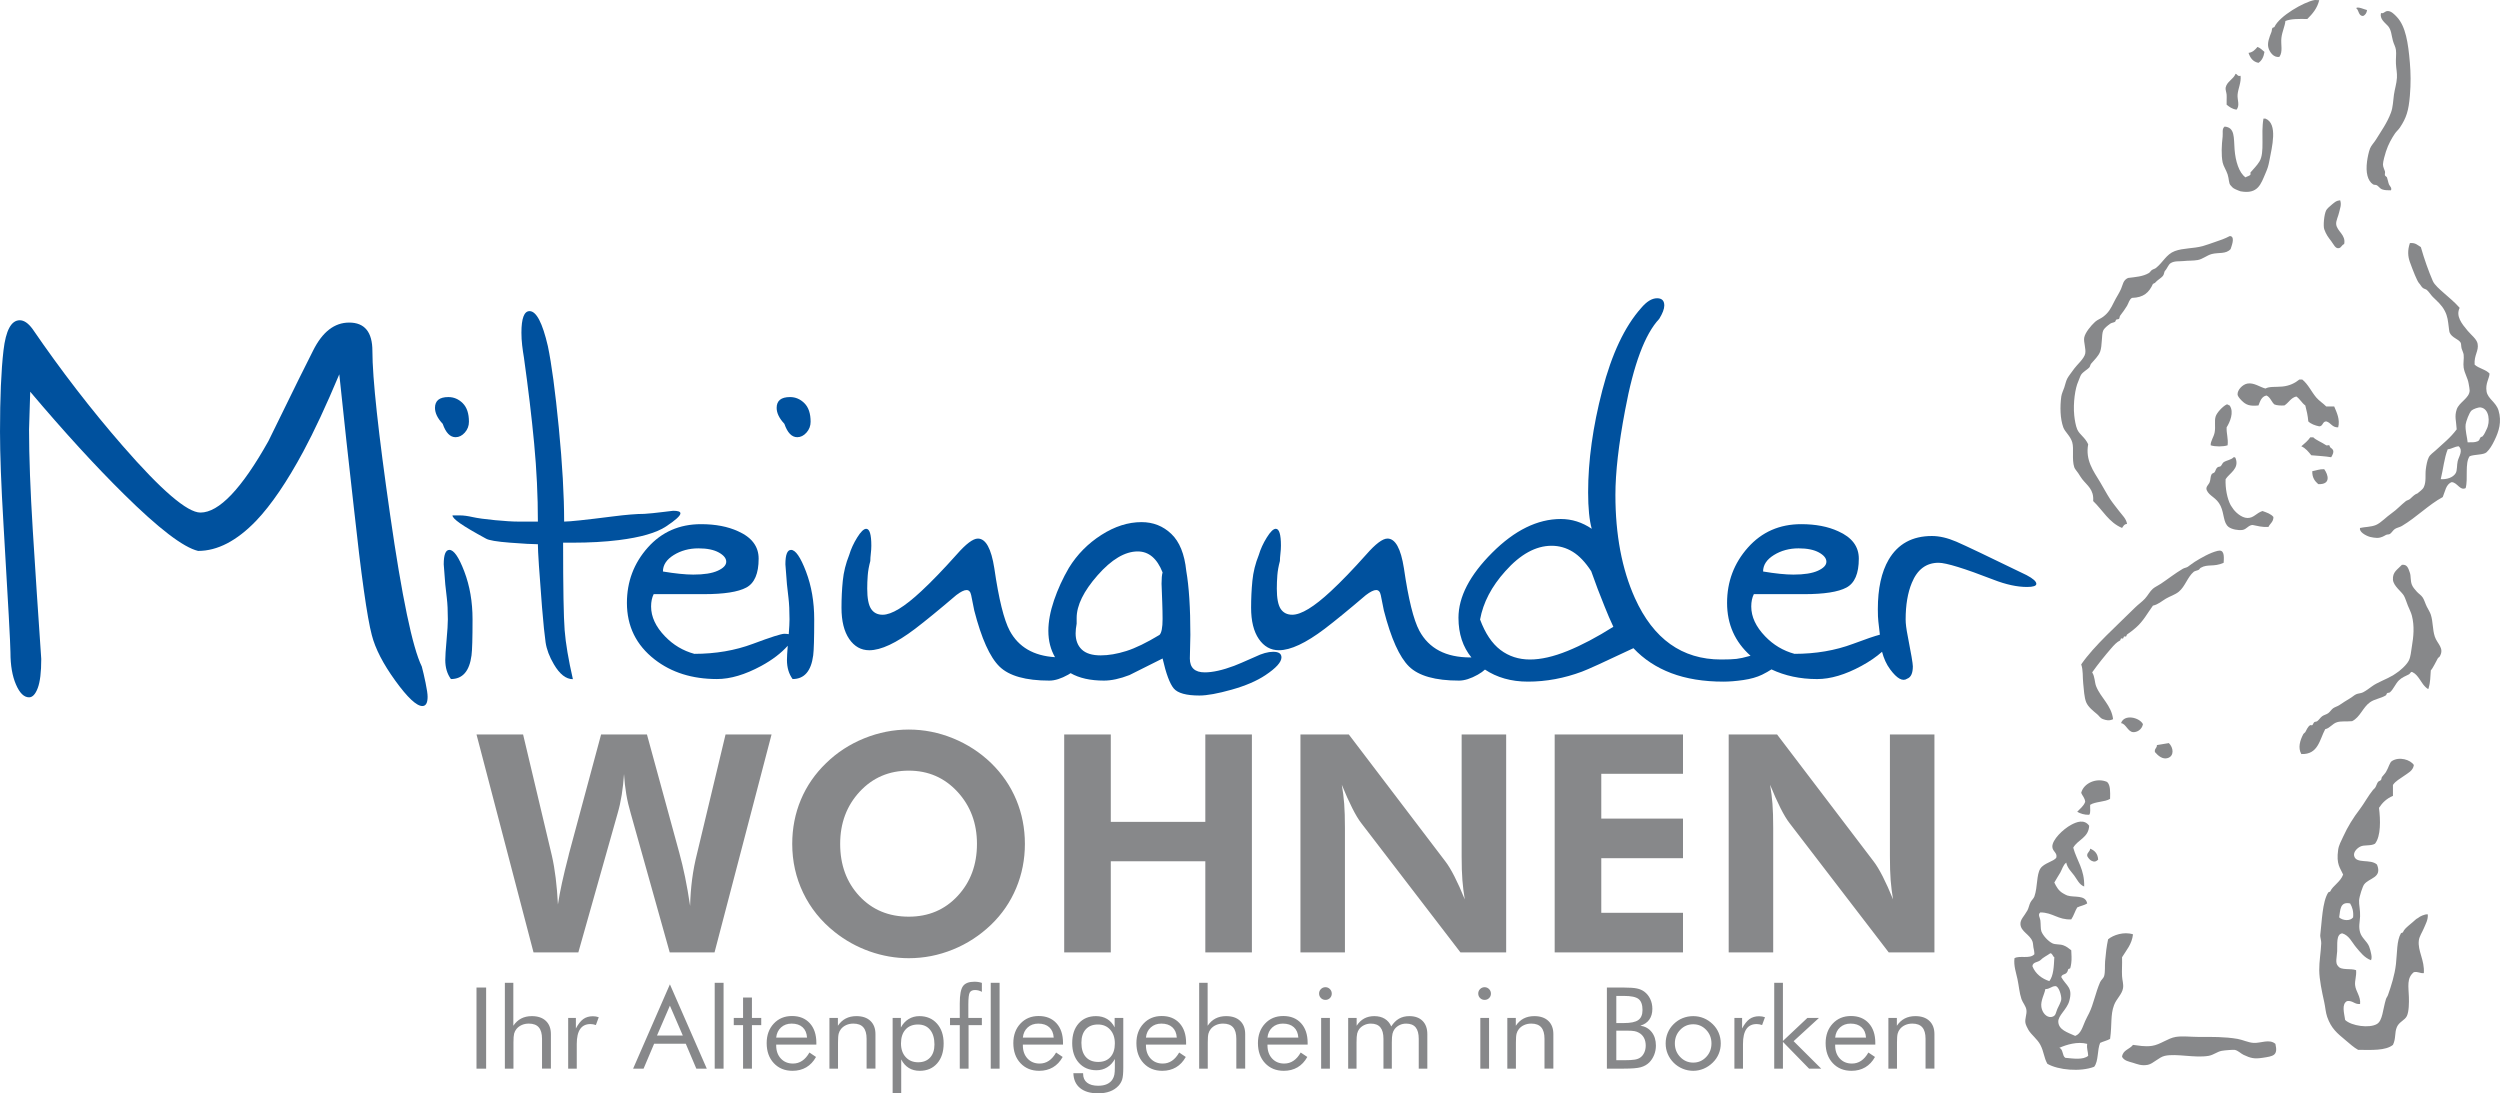 <?xml version="1.0" encoding="utf-8"?>
<!-- Generator: Adobe Illustrator 15.0.0, SVG Export Plug-In . SVG Version: 6.00 Build 0)  -->
<!DOCTYPE svg PUBLIC "-//W3C//DTD SVG 1.1//EN" "http://www.w3.org/Graphics/SVG/1.1/DTD/svg11.dtd">
<svg version="1.1" id="Ebene_1" xmlns="http://www.w3.org/2000/svg" xmlns:xlink="http://www.w3.org/1999/xlink" x="0px" y="0px"
	 width="850.394px" height="371.91px" viewBox="0 0 850.394 371.91" enable-background="new 0 0 850.394 371.91"
	 xml:space="preserve">
<g>
	<defs>
		<rect id="SVGID_1_" width="850.394" height="371.91"/>
	</defs>
	<clipPath id="SVGID_2_">
		<use xlink:href="#SVGID_1_"  overflow="visible"/>
	</clipPath>
	<path clip-path="url(#SVGID_2_)" fill="#87888A" d="M795.682,312.056c0.418-2.411,0.19-5.461,3.727-4.746
		c0.715,1.21,1.219,2.625,1.02,4.746C799.408,313.417,796.859,313.14,795.682,312.056 M789.587,320.864
		c-0.12,2.978-0.709,6.148-0.679,9.146c0.034,3.278,0.902,7.267,1.692,10.842c0.389,1.75,0.48,3.54,1.02,5.081
		c1.381,3.936,3.419,5.551,6.1,7.792c1.579,1.329,2.943,2.582,4.405,3.387c4.554,0.038,9.362,0.328,11.856-1.69
		c1.087-2.26,0.479-4.119,1.354-6.102c0.783-1.775,2.708-2.271,3.385-3.726c0.71-1.51,0.738-4.456,0.681-6.435
		c-0.107-3.549-0.817-6.473,1.692-8.473c1.507-0.263,2.033,0.452,3.389,0.337c0.318-4.456-2.162-7.563-1.692-11.176
		c0.175-1.349,1.178-2.817,1.692-4.067c0.628-1.518,1.464-2.845,1.357-4.744c-0.974-0.192-2.8,0.776-3.05,1.02
		c-0.286,0.271-0.729,0.399-1.021,0.677c-0.774,0.745-1.574,1.327-2.368,2.031c-1.118,0.988-1.595,1.396-2.034,2.373
		c-0.049,0.122-0.593,0.197-0.677,0.338c-1.462,2.526-1.239,6.485-1.694,10.504c-0.409,3.619-1.603,7.373-2.71,10.5
		c-0.18,0.506-0.54,0.904-0.677,1.357c-1.099,3.57-1.122,7.298-3.05,8.47c-2.548,1.554-8.709,0.683-10.839-1.355
		c-0.312-2.242-1.313-5.431,0.677-6.438c2.017-0.209,2.441,1.172,4.404,1.016c0.282-2.582-1.468-4.21-1.696-6.438
		c-0.16-1.547,0.51-3.011,0.339-5.079c-1.775-0.704-5.104,0.137-6.097-1.354c-1.104-0.982-0.448-3.061-0.342-5.079
		c0.128-2.373-0.427-5.752,1.697-6.102c2.388,0.689,3.308,3.05,4.741,4.742c1.411,1.662,2.841,3.602,5.084,4.404
		c0.35-0.796,0.145-1.654,0-2.369c-0.146-0.676-0.365-1.643-0.677-2.373c-0.738-1.727-2.521-2.859-3.05-4.742
		c-0.553-1.959-0.11-3.326,0-5.422c0.103-2.018-0.433-4.113-0.344-5.421c0.115-1.518,1.221-4.771,1.697-5.419
		c1.703-2.326,6.259-2.204,4.404-6.775c-2.228-2.085-7.211-0.096-7.793-3.05c-0.23-1.195,0.888-2.441,2.035-3.05
		c1.43-0.757,3.581-0.119,5.079-1.016c2.032-2.591,1.872-8.048,1.355-12.196c1.157-1.78,2.661-3.21,4.746-4.065v-3.727
		c0.924-1.365,2.393-2.08,3.727-3.049c1.331-0.975,3.118-1.743,3.385-3.728c-1.183-1.799-4.928-2.959-7.455-1.354
		c-0.798,0.511-1.041,2.058-2.029,3.728c-0.35,0.577-1.026,1.229-1.354,1.692c-0.212,0.3-0.113,0.691-0.342,1.015
		c-0.198,0.282-0.807,0.392-1.016,0.681c-0.43,0.59-0.581,1.438-1.017,2.031c-0.146,0.201-0.488,0.449-0.676,0.677
		c-1.635,2-3.061,4.685-4.403,6.438c-2.357,3.08-4.206,6.07-5.762,9.484c-0.638,1.406-1.475,2.847-1.692,4.407
		c-0.715,5.066,0.7,6.176,1.692,8.468c-0.916,2.529-3.502,3.758-4.402,5.758c-0.05,0.115-0.598,0.207-0.677,0.34
		c-2.027,3.214-2.134,9.867-2.713,14.566C789.186,318.655,789.621,320.023,789.587,320.864 M773.664,137.579
		c0.891,0.35,2.079,0.407,3.387,0.338c1.473-0.901,2.146-2.597,4.065-3.049c1.217,0.821,1.857,2.208,3.05,3.049
		c0.45,1.7,0.854,3.438,1.016,5.423c0.909,0.894,2.243,1.369,3.727,1.692c1.316-0.039,1.055-1.662,2.371-1.692
		c1.619,0.411,1.961,2.107,4.067,2.031c0.695-2.704-0.478-5.02-1.353-7.115h-2.715c-1.055-1.076-2.412-1.897-3.385-3.045
		c-1.682-1.989-2.724-4.454-4.746-6.1h-1.016c-1.449,1.179-3.309,2.137-5.763,2.373c-2.373,0.224-4.388-0.087-5.756,0.676
		c-1.826-0.445-3.898-2.068-6.101-1.695c-1.695,0.289-3.475,2.183-3.385,3.726c0.027,0.449,0.479,1.145,1.354,2.035
		c1.528,1.544,2.772,1.986,5.758,1.692c0.57-1.464,1.033-3.03,2.715-3.388C772.294,135.111,772.621,136.696,773.664,137.579
		 M786.198,154.859c2.274,0.209,4.663,0.308,6.775,0.676c1.332-2.197,0.616-2.639-0.337-3.388c-0.16-0.125-0.142-0.586-0.34-0.677
		c-0.252-0.122-0.787,0.156-1.018,0c-1.526-1.053-3.473-1.757-4.405-2.711h-1.016c-0.821,1.209-1.961,2.102-3.045,3.05
		C784.296,152.466,785.239,153.669,786.198,154.859 M790.601,159.601c-1.642-0.061-2.715,0.449-4.062,0.678
		c-0.068,2.213,0.886,3.403,2.032,4.404C792.939,164.872,791.996,161.521,790.601,159.601 M758.756,171.797
		c-1.168-2.179-1.849-5.807-1.695-8.807c1.285-2.031,4.749-3.56,3.392-7.115c-0.075-0.267-0.286-0.392-0.677-0.339
		c-0.792,0.898-2.35,1.008-3.391,1.692c-0.397,0.267-0.626,1.031-1.012,1.358c-0.261,0.212-0.777,0.156-1.021,0.338
		c-0.666,0.505-0.642,1.16-1.02,1.692c-0.19,0.277-0.837,0.384-1.012,0.676c-0.493,0.844-0.312,1.704-0.677,2.711
		c-0.318,0.875-1.46,1.585-1.018,2.711c0.89,2.122,3.346,2.434,4.746,5.419c1.261,2.7,0.873,5.708,2.706,7.115
		c1.041,0.798,3.273,1.243,4.742,1.015c1.342-0.205,1.974-1.608,3.389-1.692c1.696,0.339,3.268,0.799,5.423,0.678
		c0.517-1.172,1.707-1.681,1.692-3.389c-0.848-1.068-2.315-1.521-3.727-2.031c-2.148,0.719-2.928,2.381-5.085,2.37
		c-2.137-0.012-4.388-2.222-5.08-3.389C759.266,172.53,758.945,172.147,758.756,171.797 M753.333,147.067
		c-0.293,1.616-1.426,2.958-1.354,4.404c1.438,0.509,4.324,0.509,5.763,0c0.254-2.404-0.423-3.871-0.34-6.1
		c1.065-1.688,2.65-5.161,1.016-7.454c-0.429-0.019-0.467-0.433-1.016-0.338c-1.421,0.718-3.316,2.802-3.727,4.066
		C753.177,143.18,753.695,145.108,753.333,147.067 M706.581,276.142c1.112,0.587,2.324,1.068,4.069,1.016
		c0.6-0.643,0.243-2.236,0.335-3.385c1.787-1.154,4.958-0.924,6.776-2.034c0.047-2.301,0.168-4.686-1.016-5.758
		c-3.57-1.573-8.016,0.419-8.808,3.728c0.431,1.034,1.244,1.691,1.359,3.046C708.749,274.245,707.533,275.062,706.581,276.142
		 M710.985,288.677c-0.076,1.138-1.095,1.255-1.011,2.373c0.029,0.459,0.928,1.485,1.353,1.692c0.898,0.436,1.469,0.54,2.373-0.339
		C713.59,290.37,712.518,289.292,710.985,288.677 M707.938,226.002c0.697,1.996,0.446,4.252,0.679,6.438
		c0.224,2.13,0.337,4.764,1.014,6.438c0.661,1.624,2.449,2.993,3.729,4.065c0.744,0.616,0.973,1.319,2.033,1.692
		c1.016,0.357,2.042,0.653,3.389,0c-0.578-4.765-4.199-7.252-5.758-11.181c-0.567-1.423-0.388-3.201-1.356-4.742
		c2.019-2.855,4.345-5.708,6.436-8.13c0.952-1.111,1.964-2.225,3.052-2.711c0.107-0.05,0.212-0.597,0.333-0.677
		c0.16-0.107,0.511,0.076,0.679,0c0.113-0.049,0.216-0.593,0.342-0.677c0.151-0.106,0.506,0.073,0.677,0
		c0.106-0.05,0.218-0.598,0.339-0.678c1.276-0.89,2.063-1.505,3.05-2.372c2.544-2.251,3.799-4.758,5.76-7.454
		c1.788-0.384,3.018-1.552,4.405-2.372c1.372-0.818,3.156-1.339,4.404-2.37c2.182-1.81,2.92-4.954,5.079-6.777
		c0.346-0.292,1.264-0.414,1.697-0.676c0.228-0.141,0.373-0.501,0.676-0.677c2.396-1.393,4.388-0.167,7.79-1.696
		c0.22-2.811,0.045-4.56-2.032-4.065c-2.591,0.617-5.7,2.419-7.791,3.727c-1.031,0.642-1.633,1.216-2.369,1.695
		c-0.472,0.305-1.187,0.377-1.696,0.678c-2.578,1.51-5.278,3.635-7.455,5.08c-0.953,0.635-2.008,1.096-2.708,1.692
		c-1.046,0.895-1.69,2.274-2.715,3.389c-0.987,1.083-2.345,2.007-3.384,3.05C720.154,212.771,712.313,219.636,707.938,226.002
		 M721.487,245.99c1.622,0.13,2.29,2.895,4.07,3.05c1.263,0.11,3.016-0.78,3.385-2.711
		C727.783,244.032,722.546,242.781,721.487,245.99 M737.75,252.767c-1.4,0.178-2.662,0.498-4.062,0.677
		c0.054,1.072-0.9,1.133-0.677,2.373c1.109,1.293,2.646,2.604,4.402,2.03C739.623,257.129,739.346,254.306,737.75,252.767
		 M721.831,359.485c0.736,1.354,2.29,1.604,3.727,2.031c1.336,0.399,2.87,1.134,5.081,0.681c1.791-0.373,3.769-2.62,5.758-3.05
		c3.954-0.864,10.19,0.817,14.906,0c1.65-0.29,2.846-1.396,4.403-1.696c1.171-0.22,4.006-0.403,4.404-0.339
		c1.179,0.198,2.077,1.237,3.05,1.696c2.384,1.129,3.628,1.442,6.438,1.016c3.707-0.559,5.34-0.74,4.403-4.742
		c-2.028-1.794-5.012-0.183-7.453-0.339c-1.846-0.117-3.686-1.061-5.42-1.357c-4.441-0.756-8.633-0.677-13.552-0.677
		c-2.388,0-5.101-0.364-7.454,0c-2.732,0.43-5.268,2.641-8.131,3.05c-2.466,0.354-4.563-0.126-6.435-0.337
		C724.458,356.919,722.085,357.143,721.831,359.485 M694.048,326.622c0.947-0.973,2.274-1.564,3.389-2.369
		c0.794,0.103,0.76,1.051,1.357,1.354c-0.16,3.113-0.259,6.293-1.697,8.131c-2.485-0.812-4.746-2.456-5.758-5.081
		C691.454,327.187,693.215,327.371,694.048,326.622 M694.389,342.544c-0.326-2.126,1.055-4.343,1.355-6.098
		c1.479,0.013,2-0.935,3.385-1.014c1.167-0.034,2.091,3.095,2.033,4.403c-0.034,0.919-0.885,2.364-1.353,3.389
		c-0.521,1.12-0.393,2.476-2.036,2.708C696.162,346.164,694.686,344.525,694.389,342.544 M700.486,356.435
		c2.407-1.075,6.201-2.252,9.488-1.354c-0.233,1.697,0.312,2.623,0.335,4.065c-1.759,1.469-5.124,0.92-7.79,0.677
		C701.43,359.109,701.858,356.876,700.486,356.435 M698.117,288c0.021,1.631,1.795,2.06,1.353,3.727
		c-0.836,1.318-4.187,1.81-5.422,3.726c-1.352,2.101-0.898,6.253-2.032,9.488c-0.25,0.711-0.973,1.264-1.353,2.032
		c-0.448,0.896-0.608,1.961-1.021,2.71c-1.133,2.038-2.486,3.073-2.371,4.742c0.173,2.472,3.144,3.408,4.067,5.762
		c0.268,0.677,0.218,1.43,0.335,2.03c0.137,0.661,0.336,1.414,0.342,2.373c-1.619,1.727-5.03,0.312-6.775,1.354
		c-0.316,2.56,0.531,4.836,1.02,7.115c0.487,2.286,0.639,4.676,1.354,6.776c0.425,1.25,1.525,2.384,1.692,3.726
		c0.194,1.511-0.598,2.931-0.34,4.405c0.107,0.612,0.671,1.799,1.021,2.368c1.041,1.735,3.039,3.114,4.062,5.086
		c1.229,2.356,1.163,4.242,2.373,6.435c3.7,2.146,11.221,2.809,15.922,1.018c1.518-1.878,1.017-5.762,2.034-8.131
		c1.069-0.512,2.382-0.783,3.385-1.357c0.691-4.932,0.072-8.122,1.357-11.518c0.817-2.164,2.719-3.641,3.047-5.758
		c0.216-1.39-0.26-2.659-0.335-4.065c-0.11-1.955,0.075-3.954,0-6.438c1.445-2.396,3.327-4.35,3.727-7.792
		c-3.095-1.007-6.727,0.235-8.473,1.692c-0.517,2.378-0.792,4.785-1.016,7.452c-0.141,1.692,0.087,3.525-0.337,5.086
		c-0.184,0.661-1.051,1.332-1.355,2.029c-1.59,3.646-2.272,7.585-3.727,10.504c-0.445,0.891-0.947,1.804-1.353,2.713
		c-0.854,1.893-1.408,4.339-3.394,5.079c-2.744-1.228-5.583-2.076-5.758-4.742c-0.145-2.183,2.909-4.197,3.727-7.115
		c1.313-4.684-0.958-5.038-2.711-8.131c0.058-0.922,1.247-0.922,1.692-1.357c0.529-0.506,0.457-0.852,0.681-1.353
		c0.059-0.13,0.604-0.18,0.677-0.34c0.117-0.265,0.277-1.265,0.34-1.692c0.196-1.367,0.06-3.083,0-4.406
		c-0.914-0.688-1.537-1.262-2.708-1.692c-1.183-0.434-2.686-0.167-3.727-0.677c-1.404-0.689-3.188-2.605-3.729-4.065
		c-0.312-0.837-0.182-2.521-0.341-3.727c-0.131-0.996-0.982-2.012,0-2.712c4.266,0.027,6.001,2.582,10.504,2.373
		c0.836-1.201,1.261-2.807,2.029-4.065c1.061-0.525,2.441-0.722,3.394-1.357c-0.579-3.068-4.42-1.927-6.778-2.708
		c-0.312-0.103-0.938-0.444-1.353-0.681c-1.591-0.888-2.331-2.243-3.05-3.727c0.614-1.158,1.361-2.209,2.029-3.385
		c0.655-1.152,0.962-2.616,2.031-3.387c0.335,1.795,1.766,3.125,2.715,4.403c0.974,1.313,1.707,3.111,3.385,3.726
		c0.156-5.803-2.51-8.779-3.727-13.214c1.537-2.758,5.219-3.361,5.423-7.453c-1.673-2.347-4.328-1.293-6.099-0.339
		C701.713,282.075,698.07,285.653,698.117,288 M758.418,80.323c-1.547,0.833-3.205,1.418-5.085,2.035
		c-1.368,0.448-2.726,0.992-4.062,1.354c-3.212,0.874-6.639,0.631-9.488,1.696c-2.924,1.084-4.004,3.844-6.438,5.758
		c-0.371,0.292-0.852,0.357-1.353,0.676c-0.346,0.224-0.682,0.814-1.017,1.019c-2.072,1.237-4.611,1.366-7.115,1.692
		c-1.702,0.772-1.702,2.191-2.373,3.727c-0.652,1.501-1.57,2.78-2.368,4.404c-1.183,2.403-1.887,3.673-3.727,5.081
		c-0.826,0.631-1.925,0.989-2.712,1.696c-1.392,1.255-3.43,3.7-3.727,5.418c-0.25,1.468,0.677,3.818,0.344,5.423
		c-0.367,1.734-2.907,3.895-3.729,5.081c-0.86,1.239-1.908,2.486-2.373,3.388c-0.493,0.951-0.661,2.023-1.018,3.049
		c-0.32,0.924-0.884,2.084-1.017,3.047c-0.476,3.482-0.388,7.545,0.682,10.503c0.563,1.563,2.411,2.913,3.045,5.084
		c0.641,2.186-0.196,5.719,0.681,8.469c0.205,0.646,0.884,1.304,1.355,2.03c0.425,0.659,0.926,1.483,1.353,2.035
		c1.712,2.194,4.027,3.506,3.727,7.453c3.237,3.088,5.358,7.29,9.827,9.146c0.434-0.578,0.7-1.331,1.692-1.354
		c-0.218-1.741-1.617-2.955-2.712-4.404c-0.959-1.281-2.141-2.688-3.05-4.064c-1.163-1.772-2.236-3.861-3.385-5.762
		c-2.32-3.833-5.064-7.48-4.067-12.872c-1.112-2.465-2.907-3.202-3.729-5.084c-0.51-1.176-0.86-3.229-1.012-4.743
		c-0.433-4.225,0.335-9.336,1.355-11.518c0.337-0.727,0.646-1.837,1.014-2.37c0.646-0.936,2.081-1.708,2.712-2.373
		c0.369-0.392,0.312-0.92,0.677-1.353c1.08-1.301,2.461-2.511,3.05-4.066c0.738-1.97,0.448-5.788,1.016-7.115
		c0.384-0.902,1.494-1.715,2.369-2.373c0.486-0.365,1.229-0.38,1.696-0.677c0.133-0.087,0.214-0.563,0.34-0.677
		c0.23-0.22,0.785-0.114,1.014-0.338c0.184-0.187,0.189-0.825,0.343-1.019c0.878-1.152,1.889-2.556,2.369-3.389
		c0.604-1.042,0.756-2.179,1.692-2.707c3.954-0.103,5.794-1.814,7.117-4.742c0.038-0.095,0.594-0.244,0.679-0.343
		c0.837-1.007,2.098-1.624,2.706-2.369c0.446-0.547,0.438-1.445,0.679-1.697c0.852-0.89,1.148-2.187,2.034-2.707
		c1.327-0.788,2.902-0.506,4.402-0.678c1.487-0.174,3.14-0.057,4.744-0.341c1.694-0.301,3.079-1.586,4.744-2.031
		c2.328-0.624,4.853,0.106,6.435-1.696c0.228-0.798,1.608-4,0-4.404H758.418z M761.129,32.217c0.173-2.114,1.286-4.164,1.016-6.438
		c-1.084,0.289-1.046-0.531-1.692-0.677c-0.837,1.997-2.951,2.56-3.392,4.742c-0.115,0.59,0.288,1.646,0.342,2.373
		c0.077,1.065-0.06,2.107,0,3.389c0.929,0.76,1.887,1.494,3.385,1.691C761.974,35.838,760.987,33.929,761.129,32.217
		 M768.241,21.375c1.155-0.771,1.78-2.065,2.034-3.726c-0.743-0.612-1.39-1.323-2.369-1.692c-0.792,0.902-1.556,1.833-3.05,2.031
		C765.422,19.68,766.342,21.019,768.241,21.375 M770.614,40.348h-0.679c-0.942,5.301,0.511,11.473-1.353,14.568
		c-0.86,1.43-2.16,2.67-3.05,3.726c-0.111,0.126,0.068,0.522,0,0.678c-0.271,0.593-1.338,0.677-1.696,1.015
		c-2.243-1.585-3.423-5.533-3.727-9.484c-0.305-4.042,0.16-7.514-3.385-7.792c-0.987,0.745-0.533,2.164-0.676,3.388
		c-0.344,2.891-0.511,6.26,0,8.808c0.23,1.179,1.216,2.616,1.692,4.065c0.524,1.605,0.341,3.027,1.014,3.726
		c0.557,0.583,0.659,0.898,1.696,1.354c0.48,0.209,1.415,0.625,1.692,0.678c5.976,1.11,6.939-2.579,8.47-6.096
		c0.752-1.73,1.003-2.51,1.354-4.403C772.781,50.167,774.955,42.067,770.614,40.348 M784.845,6.468
		c1.761-1.741,3.381-3.621,4.063-6.438c-0.551,0.08-1.148-0.103-1.692,0c-3.566,0.681-11.863,5.412-13.552,9.15
		c-0.053,0.119-0.593,0.197-0.679,0.338c-0.258,0.438-0.155,0.887-0.337,1.354c-0.719,1.833-1.494,3.747-1.016,5.423
		c0.389,1.366,1.73,3.411,3.726,3.046c1.255-1.772,0.423-4.229,0.679-6.435c0.243-2.171,1.221-4.046,1.354-5.762
		C779.317,6.362,782.083,6.419,784.845,6.468 M794.67,76.258c-0.113-1.183,0.738-2.738,1.012-4.064
		c0.267-1.286,0.882-2.507,0.342-4.065c-1.377,0.182-1.537,0.44-2.711,1.357c-0.836,0.654-1.783,1.559-2.033,2.031
		c-0.743,1.422-1.055,5.354-0.679,6.438c0.621,1.78,1.366,2.761,2.373,4.065c0.841,1.083,1.438,2.729,2.708,2.369
		c0.792-0.229,0.913-1.126,1.696-1.354C798.078,79.878,794.902,78.688,794.67,76.258 M801.443,236.167
		c-0.708,0.34-1.369,0.985-2.035,1.354c-1.309,0.729-2.407,1.529-3.727,2.373c-0.593,0.384-1.399,0.581-2.031,1.016
		c-0.57,0.388-1.08,1.258-1.69,1.691c-0.636,0.453-1.424,0.575-2.036,1.021c-0.646,0.467-1.037,1.186-1.692,1.69
		c-0.288,0.222-0.755,0.138-1.016,0.34c-0.284,0.224-0.391,0.786-0.677,1.019c-0.137,0.107-0.521-0.072-0.681,0
		c-0.828,0.373-1.402,1.905-1.692,2.369c-0.124,0.202-0.555,0.44-0.677,0.678c-1.163,2.209-1.867,4.665-0.676,6.775
		c5.762,0.229,6.19-4.871,8.131-8.468c1.596-0.306,2.395-1.879,4.061-2.373c1.386-0.407,3.089-0.168,5.084-0.34
		c2.742-1.345,3.647-4.715,6.097-6.434c1.627-1.148,3.741-1.305,5.423-2.372c0.128-0.088,0.209-0.563,0.337-0.678
		c0.248-0.239,0.75-0.106,1.017-0.338c1.231-1.068,1.856-2.898,3.049-4.066c1.08-1.057,2.267-1.43,3.39-2.033
		c0.521-0.282,0.643-1.184,1.353-0.678c1.761,0.826,2.877,3.579,4.065,4.742c0.207,0.198,1.42,1.598,1.355,0.339
		c0.527-1.62,0.54-3.754,0.681-5.758c0.74-0.756,1.786-3.058,2.369-4.065c0.181-0.315,0.54-0.437,0.677-0.681
		c1.662-2.882-0.852-4.217-1.692-6.772c-0.794-2.434-0.56-4.985-1.354-7.453c-0.271-0.826-0.909-1.814-1.359-2.711
		c-0.508-1.023-0.858-2.286-1.353-3.051c-0.563-0.874-1.422-1.342-2.032-2.031c-0.717-0.817-1.357-1.513-1.694-2.373
		c-0.555-1.422-0.273-2.92-0.677-4.064c-0.54-1.537-0.89-2.925-2.708-2.711c-1.502,1.623-3.239,2.415-3.05,5.083
		c0.151,2.107,2.967,4.082,3.727,5.419c0.463,0.814,0.89,2.228,1.353,3.388c0.466,1.16,1.065,2.263,1.355,3.389
		c0.931,3.602,0.563,7.191,0,10.503c-0.29,1.7-0.38,3.442-1.016,4.742c-0.783,1.598-3.219,3.7-4.405,4.403
		c-0.277,0.165-0.687,0.483-1.014,0.678c-2.315,1.361-5.362,2.415-7.119,3.727c-1.046,0.783-2.115,1.544-3.045,2.035
		C803.098,235.867,802.109,235.848,801.443,236.167 M805.17,3.419c-1.022-0.233-3.03-1.24-3.727-0.677
		c1.008,0.684,0.727,2.666,2.374,2.711C804.587,5.092,805.044,4.426,805.17,3.419 M819.739,32.556c0.351-4.175,0.293-7.704,0-11.181
		c-0.571-6.802-1.428-12.397-4.404-15.583c-0.86-0.924-1.917-1.994-3.05-2.035c-1.148-0.038-1.343,0.997-2.373,0.681
		c-0.531,2.028,1.396,3.305,2.373,4.404c1.172,1.316,1.156,3.13,1.696,5.081c0.304,1.099,0.89,2.023,1.014,3.05
		c0.184,1.475-0.09,3.053,0,4.742c0.09,1.737,0.438,3.05,0.34,4.742c-0.111,1.962-0.758,3.894-1.019,5.761
		c-0.313,2.244-0.305,4.153-1.012,6.096c-1.277,3.479-3.408,6.396-5.085,9.15c-0.632,1.038-1.631,2.007-2.034,3.05
		c-0.465,1.194-0.845,3.083-1.016,4.403c-0.497,3.803,0.2,6.563,2.034,7.792c0.411,0.27,0.943,0.08,1.354,0.338
		c0.502,0.313,1.065,1.123,1.695,1.354c1.068,0.399,1.978,0.286,3.051,0.338c0.419-0.829-0.456-1.467-0.681-2.03
		c-0.294-0.757-0.364-1.51-0.679-2.374c-0.049-0.144-0.618-0.482-0.676-0.676c-0.126-0.418,0.11-0.936,0-1.354
		c-0.16-0.604-0.688-1.491-0.681-2.373c0.008-1.027,0.71-3.457,1.02-4.404c0.821-2.505,1.94-4.445,3.05-6.1
		c0.448-0.666,1.193-1.286,1.692-2.03C818.538,40.101,819.304,37.716,819.739,32.556 M845.827,146.048
		c-0.344,0.638-0.686,1.654-1.355,2.372c-0.151,0.16-0.547,0.179-0.681,0.339c-0.396,0.479-0.246,1.007-1.014,1.353
		c-0.941,0.423-2.177,0.362-3.39,0.343c-0.145-1.662-0.9-4.126-0.676-6.1c0.103-0.909,1.212-4.062,2.033-4.742
		c0.54-0.454,2.243-1.123,3.046-1.02C846.776,138.982,847.142,143.564,845.827,146.048 M835.999,156.889
		c-0.312,1.305-0.121,3.149-0.677,4.065c-0.92,1.525-3.072,2.171-5.081,2.035c0.841-3.339,1.172-7.192,2.373-10.166
		c1.453-0.129,2.247-0.908,3.729-1.015C837.949,153.288,836.402,155.22,835.999,156.889 M845.827,133.175
		c-0.466-2.727,0.942-4.408,1.014-6.101c-1.281-1.425-3.684-1.729-5.084-3.045c-0.205-3.331,1.487-4.659,1.021-7.115
		c-0.297-1.559-2.085-2.856-3.39-4.404c-2.051-2.438-4.095-5.039-2.712-7.793c-1.635-1.882-3.81-3.658-5.419-5.083
		c-1.365-1.21-3.151-2.72-3.726-4.065c-1.483-3.453-2.834-7.253-4.065-11.519c-1.073-0.62-1.818-1.571-3.727-1.354
		c-0.83,2.476-0.693,4.487,0,6.438c0.527,1.494,1.114,2.977,1.694,4.404c0.423,1.034,1.098,2.441,1.355,2.707
		c0.623,0.654,0.729,1.152,1.354,1.697c0.33,0.288,1.075,0.429,1.353,0.676c0.8,0.708,1.37,1.708,2.036,2.373
		c1.464,1.464,2.985,2.663,4.065,4.742c1.041,2,1.08,3.453,1.353,5.418c0.077,0.537,0.16,1.643,0.342,2.035
		c0.83,1.788,2.964,2.077,3.729,3.389c0.209,0.357,0.113,1.255,0.335,2.031c0.189,0.657,0.608,1.411,0.677,2.034
		c0.166,1.422-0.223,2.971,0,4.404c0.33,2.065,1.376,3.479,1.694,5.419c0.139,0.825,0.35,1.894,0.344,2.373
		c-0.058,2.612-3.603,3.974-4.407,6.438c-0.796,2.423-0.18,3.731,0,6.773c-2.202,2.965-4.721,4.864-7.115,7.115
		c-0.792,0.742-1.88,1.422-2.373,2.372c-0.549,1.058-0.845,2.769-1.012,4.065c-0.263,2.046,0.205,4.214-0.681,6.096
		c-0.416,0.89-1.603,1.62-2.036,2.035c-0.288,0.282-0.269,0.103-0.677,0.338c-0.894,0.521-1.459,1.24-2.029,1.697
		c-0.412,0.326-1.073,0.448-1.354,0.676c-1.795,1.433-3.142,2.955-4.747,4.065c-1.954,1.35-3.726,3.339-5.418,4.064
		c-1.646,0.704-3.897,0.658-5.419,1.016c-0.431,1.27,1.818,2.602,3.385,3.05c0.646,0.183,1.867,0.335,2.373,0.338
		c1.543,0.004,2.569-0.771,3.05-1.015c0.463-0.24,0.929-0.073,1.354-0.338c0.519-0.328,1.079-1.301,1.696-1.697
		c0.7-0.448,1.597-0.555,2.373-1.015c5.016-2.981,9.134-7.268,13.889-9.827c0.819-1.891,1.063-4.354,3.05-5.081
		c1.97,0.141,2.774,2.985,4.742,2.035c0.886-3.179-0.344-8.477,1.357-10.842c1.596-0.669,4.761-0.402,5.758-1.357
		c1.079-1.034,1.824-2.251,2.706-4.066c1.511-3.103,2.514-6.335,1.359-10.16C849.027,136.769,846.251,135.663,845.827,133.175"/>
	<path clip-path="url(#SVGID_2_)" fill="#87888A" d="M603.167,323.967v-42.332c0-3.311-0.079-6.053-0.25-8.231
		c-0.169-2.175-0.441-4.327-0.811-6.453c1.25,3.073,2.431,5.712,3.54,7.921c1.118,2.213,2.149,3.929,3.097,5.142l33.723,43.954
		h15.545v-74.133h-15.142v41.475c0,3.239,0.084,5.935,0.25,8.099c0.169,2.159,0.441,4.336,0.815,6.53
		c-1.219-3.005-2.393-5.612-3.521-7.823c-1.131-2.209-2.168-3.921-3.115-5.138l-32.814-43.143h-16.456v74.133H603.167z
		 M572.484,323.967v-13.471h-27.796v-18.584h27.796v-13.469h-27.796v-15.238h27.796v-13.371h-43.648v74.133H572.484z
		 M457.489,323.967v-42.332c0-3.311-0.081-6.053-0.252-8.231c-0.167-2.175-0.434-4.327-0.809-6.453
		c1.25,3.073,2.428,5.712,3.547,7.921c1.113,2.213,2.14,3.929,3.088,5.142l33.723,43.954h15.547v-74.133h-15.144v41.475
		c0,3.239,0.083,5.935,0.256,8.099c0.167,2.159,0.436,4.336,0.81,6.53c-1.217-3.005-2.389-5.612-3.521-7.823
		c-1.129-2.209-2.168-3.921-3.114-5.138l-32.815-43.143h-16.45v74.133H457.489z M377.845,323.967v-30.99h32.154v30.99h15.844
		v-74.133h-15.844v29.724h-32.154v-29.724h-15.851v74.133H377.845z M292.318,304.8c-4.354-4.678-6.53-10.592-6.53-17.747
		c0-7.056,2.213-12.971,6.63-17.748c4.424-4.776,9.994-7.164,16.71-7.164c6.618,0,12.139,2.396,16.559,7.187
		c4.424,4.795,6.635,10.702,6.635,17.726c0,7.088-2.189,12.99-6.558,17.698c-4.371,4.708-9.917,7.062-16.635,7.062
		C302.276,311.813,296.676,309.478,292.318,304.8 M345.689,272.061c-1.957-4.688-4.812-8.855-8.557-12.502
		c-3.748-3.613-8.063-6.412-12.937-8.409c-4.878-1.988-9.898-2.985-15.067-2.985c-5.199,0-10.252,0.997-15.163,2.985
		c-4.911,1.997-9.226,4.796-12.937,8.409c-3.782,3.646-6.65,7.803-8.609,12.48c-1.959,4.676-2.937,9.683-2.937,15.014
		c0,5.939,1.242,11.492,3.724,16.656c2.479,5.167,6.05,9.606,10.708,13.317c3.609,2.87,7.585,5.077,11.923,6.609
		c4.336,1.532,8.769,2.305,13.289,2.305c5.169,0,10.165-0.981,14.988-2.94c4.832-1.953,9.168-4.772,13.016-8.453
		c3.713-3.579,6.556-7.73,8.532-12.457c1.975-4.725,2.962-9.74,2.962-15.037C348.626,281.752,347.645,276.754,345.689,272.061
		 M204.467,249.834l-10.887,40.454l-0.254,1.069c-1.72,6.584-2.901,12.017-3.543,16.307c-0.167-3.244-0.42-6.24-0.759-8.993
		c-0.338-2.751-0.775-5.31-1.315-7.668l-9.775-41.169h-15.848l19.396,74.133h15.242l13.365-47.292
		c0.576-1.964,1.039-4.055,1.394-6.283c0.354-2.228,0.615-4.589,0.782-7.088c0.137,2.365,0.39,4.644,0.764,6.834
		c0.369,2.198,0.877,4.373,1.52,6.537l13.262,47.292h15.242l19.397-74.133H246.8l-9.622,40.204
		c-0.779,3.041-1.359,6.051-1.749,9.038c-0.386,2.99-0.616,6.021-0.681,9.094c-0.542-3.651-1.114-6.94-1.722-9.877
		c-0.607-2.935-1.264-5.689-1.974-8.255l-10.989-40.204H204.467z"/>
	<path clip-path="url(#SVGID_2_)" fill="#87888A" d="M645.272,363.505v-8.914c0-1.43,0.075-2.433,0.235-3.012
		c0.153-0.578,0.416-1.093,0.78-1.549c0.479-0.585,1.08-1.042,1.797-1.359c0.724-0.324,1.522-0.484,2.405-0.484
		c1.537,0,2.67,0.422,3.399,1.273c0.736,0.85,1.102,2.146,1.102,3.891v10.154h3.02V351.77c0-1.925-0.574-3.423-1.718-4.508
		c-1.142-1.079-2.731-1.619-4.77-1.619c-1.363,0-2.569,0.271-3.615,0.811s-1.936,1.364-2.674,2.467v-2.654h-2.884v17.239H645.272z
		 M637.901,354.743c0-2.825-0.74-5.054-2.234-6.688c-1.483-1.633-3.504-2.45-6.055-2.45c-2.524,0-4.59,0.86-6.199,2.583
		c-1.604,1.72-2.411,3.933-2.411,6.633c0,2.814,0.814,5.087,2.435,6.822c1.62,1.73,3.741,2.602,6.366,2.602
		c1.771,0,3.327-0.401,4.669-1.19c1.347-0.788,2.45-1.966,3.321-3.521l-2.245-1.511c-0.718,1.259-1.539,2.198-2.468,2.818
		c-0.933,0.624-1.97,0.936-3.126,0.936c-1.699,0-3.073-0.57-4.13-1.708c-1.056-1.137-1.581-2.627-1.581-4.475v-0.263h13.658V354.743
		z M624.243,352.937c0.151-1.444,0.7-2.597,1.658-3.457c0.958-0.862,2.146-1.293,3.581-1.293c1.584,0,2.83,0.411,3.734,1.233
		c0.914,0.819,1.422,1.995,1.521,3.517H624.243z M606.477,363.505v-9.1l8.891,9.1h4.125l-9.381-9.343l8.608-7.896h-3.935
		l-8.309,7.819V334.3h-2.96v29.205H606.477z M592.889,363.505v-8.404c0-2.262,0.391-3.952,1.168-5.077
		c0.778-1.127,1.946-1.684,3.506-1.684c0.273,0,0.57,0.025,0.866,0.083c0.302,0.056,0.624,0.141,0.963,0.254l0.978-2.656
		c-0.329-0.111-0.651-0.199-0.978-0.257c-0.329-0.053-0.666-0.083-1.021-0.083c-1.28,0-2.368,0.32-3.259,0.958
		c-0.89,0.643-1.734,1.712-2.524,3.206v-3.579h-2.62v17.239H592.889z M567.284,358.493c0.463,1.107,1.14,2.11,2.034,3.015
		c0.894,0.88,1.905,1.552,3.047,2.023c1.131,0.472,2.335,0.713,3.604,0.713c1.231,0,2.412-0.243,3.552-0.719
		c1.133-0.48,2.163-1.168,3.079-2.07c0.895-0.871,1.575-1.859,2.036-2.973c0.463-1.11,0.695-2.295,0.695-3.552
		c0-1.252-0.232-2.445-0.695-3.572c-0.461-1.12-1.142-2.117-2.036-2.981c-0.916-0.892-1.938-1.572-3.061-2.038
		c-1.124-0.459-2.315-0.695-3.57-0.695c-1.282,0-2.488,0.232-3.621,0.689c-1.125,0.454-2.137,1.124-3.03,2.008
		c-0.895,0.877-1.571,1.878-2.034,3.003c-0.466,1.122-0.696,2.324-0.696,3.587C566.588,356.201,566.818,357.391,567.284,358.493
		 M571.535,350.31c1.21-1.268,2.689-1.899,4.435-1.899c1.718,0,3.187,0.632,4.392,1.899c1.206,1.262,1.806,2.802,1.806,4.62
		c0,1.825-0.6,3.366-1.806,4.627c-1.205,1.264-2.674,1.897-4.392,1.897c-1.735,0-3.21-0.634-4.426-1.897
		c-1.221-1.261-1.829-2.802-1.829-4.627C569.715,353.112,570.318,351.572,571.535,350.31 M552.344,338.767
		c2.475,0,4.154,0.354,5.038,1.063c0.882,0.715,1.329,1.95,1.329,3.722c0,1.609-0.478,2.749-1.436,3.43
		c-0.952,0.681-2.593,1.021-4.932,1.021H549.8v-9.234H552.344z M552.344,350.583h0.958c1.221,0,2.116,0.053,2.695,0.166
		c0.578,0.111,1.088,0.301,1.525,0.563c0.741,0.418,1.309,0.992,1.699,1.737c0.388,0.738,0.582,1.613,0.582,2.616
		c0,0.869-0.164,1.658-0.49,2.378c-0.327,0.715-0.769,1.27-1.338,1.673c-0.466,0.342-1.085,0.578-1.857,0.715
		c-0.774,0.141-2.029,0.214-3.774,0.214H549.8v-10.063H552.344z M552.344,363.505c2.699,0,4.62-0.156,5.76-0.472
		c1.147-0.316,2.106-0.852,2.892-1.62c0.71-0.715,1.27-1.575,1.673-2.582c0.401-1.005,0.6-2.058,0.6-3.165
		c0-1.844-0.472-3.376-1.419-4.586c-0.95-1.212-2.239-1.942-3.873-2.198c1.329-0.386,2.35-1.075,3.041-2.053
		c0.699-0.981,1.045-2.198,1.045-3.653c0-1.221-0.238-2.344-0.726-3.366c-0.479-1.02-1.163-1.86-2.042-2.514
		c-0.689-0.502-1.518-0.86-2.476-1.064c-0.963-0.205-2.456-0.313-4.475-0.313h-5.748v27.586H552.344z M515.649,363.505v-8.914
		c0-1.43,0.075-2.433,0.235-3.012c0.159-0.578,0.418-1.093,0.783-1.549c0.476-0.585,1.077-1.042,1.803-1.359
		c0.72-0.324,1.521-0.484,2.398-0.484c1.533,0,2.666,0.422,3.4,1.273c0.733,0.85,1.103,2.146,1.103,3.891v10.154h3.016V351.77
		c0-1.925-0.574-3.423-1.714-4.508c-1.146-1.079-2.735-1.619-4.765-1.619c-1.372,0-2.578,0.271-3.622,0.811
		c-1.041,0.54-1.932,1.364-2.672,2.467v-2.654h-2.888v17.239H515.649z M506.514,346.266h-2.973v17.239h2.973V346.266z
		 M503.468,339.5c0.423,0.417,0.933,0.621,1.532,0.621c0.606,0,1.119-0.204,1.53-0.621c0.419-0.414,0.623-0.915,0.623-1.504
		c0-0.606-0.213-1.123-0.632-1.55c-0.422-0.425-0.928-0.643-1.521-0.643c-0.6,0-1.109,0.214-1.532,0.632
		c-0.422,0.423-0.632,0.929-0.632,1.521C502.836,338.575,503.046,339.086,503.468,339.5 M485.516,363.505V351.77
		c0-1.925-0.539-3.423-1.621-4.508c-1.08-1.079-2.578-1.619-4.501-1.619c-1.332,0-2.508,0.29-3.515,0.866
		c-1.012,0.578-1.887,1.458-2.632,2.64c-0.501-1.144-1.244-2.015-2.222-2.607c-0.979-0.598-2.166-0.898-3.562-0.898
		c-1.293,0-2.436,0.271-3.428,0.811s-1.848,1.364-2.563,2.467v-2.654h-2.882v17.239h2.843v-8.914c0-1.445,0.077-2.452,0.218-3.03
		c0.146-0.579,0.376-1.089,0.704-1.53c0.464-0.585,1.042-1.042,1.727-1.359c0.684-0.324,1.422-0.484,2.214-0.484
		c1.459,0,2.539,0.422,3.243,1.273c0.7,0.85,1.052,2.146,1.052,3.891v10.154h2.846v-8.914c0-1.377,0.076-2.369,0.228-2.973
		c0.149-0.606,0.396-1.132,0.734-1.588c0.461-0.585,1.031-1.042,1.707-1.359c0.671-0.324,1.4-0.484,2.194-0.484
		c1.457,0,2.537,0.422,3.241,1.273c0.698,0.85,1.053,2.146,1.053,3.891v10.154H485.516z M452.373,346.266h-2.977v17.239h2.977
		V346.266z M449.328,339.5c0.42,0.417,0.935,0.621,1.539,0.621c0.598,0,1.107-0.204,1.521-0.621
		c0.414-0.414,0.623-0.915,0.623-1.504c0-0.606-0.209-1.123-0.63-1.55c-0.423-0.425-0.924-0.643-1.515-0.643
		c-0.604,0-1.119,0.214-1.539,0.632c-0.418,0.423-0.632,0.929-0.632,1.521C448.696,338.575,448.91,339.086,449.328,339.5
		 M444.802,354.743c0-2.825-0.749-5.054-2.236-6.688c-1.49-1.633-3.509-2.45-6.053-2.45c-2.533,0-4.595,0.86-6.204,2.583
		c-1.608,1.72-2.413,3.933-2.413,6.633c0,2.814,0.809,5.087,2.429,6.822c1.624,1.73,3.747,2.602,6.37,2.602
		c1.771,0,3.331-0.401,4.674-1.19c1.342-0.788,2.452-1.966,3.32-3.521l-2.245-1.511c-0.715,1.259-1.536,2.198-2.471,2.818
		c-0.929,0.624-1.97,0.936-3.127,0.936c-1.694,0-3.071-0.57-4.125-1.708c-1.055-1.137-1.581-2.627-1.581-4.475v-0.263h13.662
		V354.743z M431.14,352.937c0.146-1.444,0.702-2.597,1.653-3.457c0.958-0.862,2.151-1.293,3.581-1.293
		c1.584,0,2.83,0.411,3.743,1.233c0.909,0.819,1.415,1.995,1.518,3.517H431.14z M410.827,363.505v-8.914
		c0-1.43,0.079-2.433,0.234-3.012c0.156-0.578,0.416-1.093,0.783-1.549c0.474-0.585,1.073-1.042,1.799-1.359
		c0.722-0.324,1.521-0.484,2.401-0.484c1.53,0,2.663,0.422,3.399,1.273c0.736,0.85,1.104,2.146,1.104,3.891v10.154h3.013V351.77
		c0-1.925-0.567-3.423-1.713-4.508c-1.14-1.079-2.729-1.619-4.766-1.619c-1.372,0-2.576,0.271-3.619,0.811
		c-1.042,0.54-1.934,1.364-2.675,2.467V334.3h-2.881v29.205H410.827z M403.46,354.743c0-2.825-0.747-5.054-2.234-6.688
		c-1.489-1.633-3.511-2.45-6.057-2.45c-2.526,0-4.591,0.86-6.197,2.583c-1.609,1.72-2.416,3.933-2.416,6.633
		c0,2.814,0.812,5.087,2.436,6.822c1.619,1.73,3.74,2.602,6.363,2.602c1.773,0,3.331-0.401,4.676-1.19
		c1.343-0.788,2.448-1.966,3.316-3.521l-2.243-1.511c-0.717,1.259-1.538,2.198-2.469,2.818c-0.931,0.624-1.974,0.936-3.127,0.936
		c-1.698,0-3.072-0.57-4.127-1.708c-1.057-1.137-1.581-2.627-1.581-4.475v-0.263h13.66V354.743z M389.8,352.937
		c0.149-1.444,0.7-2.597,1.653-3.457c0.959-0.862,2.151-1.293,3.584-1.293c1.581,0,2.827,0.411,3.736,1.233
		c0.913,0.819,1.419,1.995,1.52,3.517H389.8z M379.154,346.266v3.203c-0.631-1.255-1.485-2.211-2.563-2.855
		c-1.082-0.646-2.337-0.971-3.769-0.971c-2.463,0-4.429,0.826-5.896,2.476c-1.473,1.653-2.209,3.886-2.209,6.701
		c0,2.787,0.76,5.027,2.271,6.707c1.513,1.682,3.509,2.524,5.984,2.524c1.344,0,2.557-0.326,3.636-0.992
		c1.082-0.657,1.953-1.601,2.617-2.832v1.548v1.354c0,1.053-0.054,1.863-0.167,2.429c-0.113,0.567-0.303,1.061-0.567,1.492
		c-0.436,0.753-1.076,1.318-1.912,1.707c-0.833,0.38-1.842,0.569-3.022,0.569c-1.637,0-2.896-0.35-3.788-1.054
		c-0.892-0.706-1.338-1.703-1.338-2.996v-0.225h-3.314c0.061,2.184,0.824,3.876,2.288,5.066c1.464,1.193,3.502,1.791,6.114,1.791
		c1.507,0,2.843-0.214,4.001-0.643c1.166-0.427,2.147-1.073,2.954-1.94c0.576-0.627,0.988-1.333,1.242-2.13
		c0.247-0.789,0.378-2.121,0.378-3.992v-16.938H379.154z M377.731,359.557c-1.001,1.114-2.378,1.669-4.141,1.669
		c-1.833,0-3.246-0.565-4.247-1.694c-0.998-1.129-1.495-2.738-1.495-4.827c0-1.957,0.495-3.487,1.487-4.573
		c0.994-1.096,2.375-1.64,4.145-1.64c1.72,0,3.111,0.585,4.165,1.768c1.057,1.184,1.58,2.737,1.58,4.671
		C379.226,356.907,378.728,358.448,377.731,359.557 M361.591,354.743c0-2.825-0.744-5.054-2.229-6.688
		c-1.49-1.633-3.511-2.45-6.062-2.45c-2.522,0-4.593,0.86-6.199,2.583c-1.607,1.72-2.409,3.933-2.409,6.633
		c0,2.814,0.809,5.087,2.429,6.822c1.621,1.73,3.743,2.602,6.37,2.602c1.769,0,3.324-0.401,4.674-1.19
		c1.342-0.788,2.449-1.966,3.313-3.521l-2.242-1.511c-0.713,1.259-1.539,2.198-2.465,2.818c-0.931,0.624-1.977,0.936-3.131,0.936
		c-1.694,0-3.069-0.57-4.125-1.708c-1.055-1.137-1.584-2.627-1.584-4.475v-0.263h13.66V354.743z M347.931,352.937
		c0.151-1.444,0.704-2.597,1.658-3.457c0.954-0.862,2.151-1.293,3.579-1.293c1.586,0,2.83,0.411,3.741,1.233
		c0.913,0.819,1.415,1.995,1.515,3.517H347.931z M340.018,334.3h-3.014v29.205h3.014V334.3z M329.464,363.505v-14.809h4.524v-2.431
		h-4.599v-4.597c0-2.164,0.164-3.518,0.491-4.07c0.327-0.555,0.924-0.832,1.791-0.832c0.401,0,0.792,0.054,1.178,0.151
		c0.382,0.103,0.762,0.261,1.14,0.472v-3.054c-0.389-0.137-0.794-0.234-1.214-0.299c-0.425-0.066-0.864-0.096-1.334-0.096
		c-1.867,0-3.165,0.506-3.888,1.517c-0.719,1.012-1.082,2.952-1.082,5.812v4.996h-3.318v2.431h3.318v14.809H329.464z
		 M306.555,371.91v-11.531c0.666,1.283,1.528,2.243,2.583,2.895c1.05,0.646,2.29,0.971,3.711,0.971c2.474,0,4.448-0.841,5.922-2.519
		c1.475-1.677,2.217-3.939,2.217-6.795c0-2.8-0.758-5.047-2.262-6.743c-1.509-1.694-3.504-2.544-5.99-2.544
		c-1.345,0-2.563,0.33-3.656,0.996c-1.095,0.666-1.97,1.624-2.638,2.868v-3.241h-2.807v25.644H306.555z M308.023,350.204
		c1.033-1.146,2.441-1.712,4.241-1.712c1.756,0,3.133,0.598,4.117,1.806c0.986,1.206,1.479,2.868,1.479,4.994
		c0,1.893-0.493,3.376-1.479,4.445c-0.984,1.068-2.341,1.604-4.062,1.604c-1.756,0-3.169-0.585-4.236-1.754
		c-1.074-1.168-1.605-2.722-1.605-4.657C306.478,352.922,306.995,351.343,308.023,350.204 M285.056,363.505v-8.914
		c0-1.43,0.079-2.433,0.235-3.012c0.16-0.578,0.416-1.093,0.781-1.549c0.48-0.585,1.08-1.042,1.799-1.359
		c0.724-0.324,1.524-0.484,2.403-0.484c1.534,0,2.667,0.422,3.399,1.273c0.736,0.85,1.107,2.146,1.107,3.891v10.154h3.014V351.77
		c0-1.925-0.572-3.423-1.718-4.508c-1.142-1.079-2.729-1.619-4.765-1.619c-1.368,0-2.576,0.271-3.62,0.811s-1.936,1.364-2.674,2.467
		v-2.654h-2.881v17.239H285.056z M277.689,354.743c0-2.825-0.745-5.054-2.232-6.688c-1.492-1.633-3.508-2.45-6.059-2.45
		c-2.522,0-4.593,0.86-6.2,2.583c-1.609,1.72-2.409,3.933-2.409,6.633c0,2.814,0.809,5.087,2.431,6.822
		c1.618,1.73,3.741,2.602,6.364,2.602c1.773,0,3.332-0.401,4.674-1.19c1.344-0.788,2.45-1.966,3.316-3.521l-2.241-1.511
		c-0.717,1.259-1.539,2.198-2.471,2.818c-0.929,0.624-1.97,0.936-3.125,0.936c-1.694,0-3.073-0.57-4.129-1.708
		c-1.054-1.137-1.582-2.627-1.582-4.475v-0.263h13.663V354.743z M264.026,352.937c0.151-1.444,0.707-2.597,1.66-3.457
		c0.954-0.862,2.145-1.293,3.579-1.293c1.582,0,2.83,0.411,3.741,1.233c0.907,0.819,1.415,1.995,1.515,3.517H264.026z
		 M252.758,363.505h3.018v-14.809h3.163v-2.431h-3.163v-6.955h-3.018v6.955h-3.161v2.431h3.161V363.505z M246.128,334.3h-3.016
		v29.205h3.016V334.3z M215.36,363.505h3.558l3.584-8.462h10.773l3.584,8.462h3.558l-12.545-28.678L215.36,363.505z M232.26,352.242
		h-8.782l4.393-10.163L232.26,352.242z M196.188,363.505v-8.404c0-2.262,0.391-3.952,1.17-5.077
		c0.778-1.127,1.947-1.684,3.504-1.684c0.276,0,0.565,0.025,0.87,0.083c0.298,0.056,0.621,0.141,0.96,0.254l0.977-2.656
		c-0.327-0.111-0.653-0.199-0.977-0.257c-0.328-0.053-0.666-0.083-1.02-0.083c-1.282,0-2.367,0.32-3.259,0.958
		c-0.891,0.643-1.734,1.712-2.522,3.206v-3.579h-2.623v17.239H196.188z M174.655,363.505v-8.914c0-1.43,0.078-2.433,0.233-3.012
		c0.16-0.578,0.417-1.093,0.781-1.549c0.479-0.585,1.081-1.042,1.801-1.359c0.722-0.324,1.521-0.484,2.402-0.484
		c1.534,0,2.667,0.422,3.399,1.273c0.735,0.85,1.103,2.146,1.103,3.891v10.154h3.018V351.77c0-1.925-0.572-3.423-1.717-4.508
		c-1.141-1.079-2.731-1.619-4.767-1.619c-1.368,0-2.575,0.271-3.619,0.811c-1.044,0.54-1.936,1.364-2.676,2.467V334.3h-2.88v29.205
		H174.655z M165.363,335.919h-3.278v27.586h3.278V335.919z"/>
	<path clip-path="url(#SVGID_2_)" fill="#00519E" d="M144.76,232.253c-0.464-2.235-0.888-4.08-1.285-5.532
		c-3.163-6.45-6.752-23.647-10.77-51.582c-4.02-27.928-6.03-46.504-6.03-55.727c0-6.457-2.636-9.686-7.904-9.686
		c-5.008,0-9.089,3.164-12.25,9.488c-1.454,2.765-6.524,13.04-15.219,30.829c-9.089,16.205-16.799,24.309-23.123,24.309
		c-4.479,0-13.306-7.576-26.479-22.726c-10.675-12.257-20.885-25.498-30.632-39.724c-1.453-1.974-2.902-2.966-4.349-2.966
		c-2.897,0-4.744,3.43-5.535,10.279c-0.789,6.853-1.183,16.074-1.183,27.666c0,7.645,0.394,18.116,1.183,31.422
		c1.582,26.617,2.373,41.177,2.373,43.677c0,4.346,0.622,7.969,1.877,10.868c1.249,2.898,2.731,4.351,4.447,4.351
		c1.187,0,2.171-1.058,2.962-3.164c0.791-2.11,1.188-5.4,1.188-9.88c-1.055-15.283-2.01-29.807-2.867-43.576
		c-0.856-13.767-1.284-25.262-1.284-34.488l0.395-12.846c11.589,13.705,22.198,25.296,31.816,34.785
		c11.858,11.728,20.289,18.181,25.296,19.368c6.59,0,13.175-3.426,19.763-10.275c5.14-5.404,10.475-13.246,16.008-23.521
		c3.689-6.844,7.773-15.61,12.255-26.28c1.582,15.15,3.225,30.231,4.938,45.253c2.503,23.06,4.548,37.548,6.129,43.481
		c1.184,4.608,3.851,9.78,8.002,15.508c4.153,5.734,7.212,8.598,9.191,8.598c1.183,0,1.78-1.053,1.78-3.159
		C145.455,236.076,145.221,234.494,144.76,232.253"/>
	<path clip-path="url(#SVGID_2_)" fill="#00519E" d="M157.415,137.164c-1.401-1.403-3.037-2.099-4.902-2.099
		c-3.032,0-4.548,1.225-4.548,3.677c0,1.75,0.873,3.56,2.624,5.424c1.051,3.038,2.508,4.551,4.377,4.551
		c1.166,0,2.215-0.524,3.151-1.574c0.93-1.053,1.397-2.278,1.397-3.677C159.513,140.667,158.817,138.567,157.415,137.164"/>
	<path clip-path="url(#SVGID_2_)" fill="#00519E" d="M157.939,194.4c-1.87-4.901-3.558-7.351-5.077-7.351
		c-1.286,0-1.924,1.636-1.924,4.902l0.526,6.826c0.112,1.171,0.287,2.711,0.525,4.64c0.23,1.925,0.35,4.35,0.35,7.263
		c0,1.518-0.146,3.883-0.439,7.088c-0.292,3.21-0.436,5.458-0.436,6.74c0,2.57,0.637,4.726,1.923,6.479
		c3.968,0,6.305-2.685,7.003-8.054c0.232-1.753,0.35-5.833,0.35-12.253C160.74,204.729,159.805,199.307,157.939,194.4"/>
	<path clip-path="url(#SVGID_2_)" fill="#00519E" d="M225.302,174.185c-2.348,0.292-4.395,0.499-6.153,0.612
		c-2.582,0-6.157,0.292-10.724,0.874c-9.144,1.167-14.654,1.753-16.528,1.753c0-8.869-0.606-19.517-1.817-31.948
		c-1.211-12.423-2.451-21.672-3.72-27.741c-1.842-7.937-3.918-11.903-6.228-11.903c-1.846,0-2.765,2.449-2.765,7.351
		c0,1.403,0.082,2.833,0.254,4.29c0.171,1.459,0.366,2.829,0.591,4.114c1.471,10.503,2.633,20.247,3.48,29.229
		c0.851,8.985,1.274,17.854,1.274,26.608h-6.609c-1.978,0-4.641-0.164-8.005-0.487c-3.366-0.323-5.888-0.673-7.571-1.046
		c-1.682-0.379-3.104-0.571-4.263-0.571h-2.609c0,0.586,0.876,1.488,2.627,2.716c1.75,1.225,4.67,2.947,8.75,5.165
		c0.936,0.582,3.675,1.049,8.227,1.399c4.554,0.347,7.703,0.525,9.452,0.525c0,2.453,0.468,9.579,1.402,21.372
		c0.463,5.609,0.873,9.61,1.222,12.005c0.353,2.396,1.286,4.875,2.806,7.446c1.98,3.389,4.139,5.081,6.476,5.081
		c-1.52-6.659-2.454-12.204-2.801-16.642c-0.35-4.438-0.525-14.371-0.525-29.788h3.151c5.832,0,11.081-0.292,15.752-0.874
		c7.468-0.936,12.834-2.48,16.105-4.64c3.263-2.161,4.9-3.647,4.9-4.464c0-0.583-0.817-0.875-2.463-0.875
		C228.877,173.748,227.646,173.896,225.302,174.185"/>
	<path clip-path="url(#SVGID_2_)" fill="#00519E" d="M273.636,137.164c-1.402-1.403-3.039-2.099-4.902-2.099
		c-3.035,0-4.55,1.225-4.55,3.677c0,1.75,0.873,3.56,2.627,5.424c1.05,3.038,2.507,4.551,4.377,4.551
		c1.163,0,2.215-0.524,3.15-1.574c0.931-1.053,1.398-2.278,1.398-3.677C275.736,140.667,275.039,138.567,273.636,137.164"/>
	<path clip-path="url(#SVGID_2_)" fill="#00519E" d="M225.501,194.405c0-2.218,1.228-4.085,3.676-5.605
		c2.449-1.514,5.253-2.274,8.404-2.274c2.915,0,5.221,0.467,6.912,1.399c1.69,0.939,2.54,1.985,2.54,3.152
		c0,1.164-0.962,2.187-2.89,3.061c-1.923,0.879-4.696,1.313-8.314,1.313C233.146,195.45,229.705,195.1,225.501,194.405
		 M276.961,210.68c0-5.951-0.933-11.378-2.798-16.275c-1.87-4.902-3.564-7.355-5.079-7.355c-1.285,0-1.925,1.639-1.925,4.902
		l0.527,6.826c0.113,1.167,0.288,2.711,0.525,4.64c0.23,1.925,0.348,4.347,0.348,7.263c0,1.172-0.092,2.86-0.262,5.036
		c-0.478-0.065-0.956-0.133-1.485-0.133c-1.048,0-4.612,1.137-10.679,3.411c-6.065,2.274-12.717,3.415-19.954,3.415
		c-3.85-1.049-7.176-3.03-9.977-5.951c-3.149-3.263-4.727-6.651-4.727-10.154c0-1.631,0.293-3.035,0.877-4.202h17.153
		c6.769,0,11.555-0.742,14.353-2.24c2.802-1.495,4.202-4.773,4.202-9.831c0-4.145-2.337-7.248-7-9.321
		c-3.502-1.605-7.704-2.41-12.603-2.41c-7.351,0-13.391,2.653-18.118,7.963c-4.724,5.309-7.087,11.583-7.087,18.819
		c0,7.937,3.151,14.349,9.451,19.25c5.717,4.438,12.777,6.651,21.179,6.651c4.552,0,9.569-1.487,15.056-4.461
		c3.816-2.072,6.789-4.37,9.023-6.863c-0.179,2.208-0.273,3.84-0.273,4.849c0,2.57,0.64,4.726,1.923,6.476
		c3.965,0,6.302-2.682,7.004-8.051C276.846,221.184,276.961,217.1,276.961,210.68"/>
	<path clip-path="url(#SVGID_2_)" fill="#00519E" d="M395.111,198.55c0.074,2.087,0.158,4.183,0.23,6.27
		c0.079,2.092,0.119,4.005,0.119,5.746c0,2.906-0.35,4.708-1.045,5.4c-4.409,2.67-8.179,4.499-11.309,5.488
		c-3.136,0.985-6.031,1.479-8.699,1.479c-2.902,0-5.051-0.669-6.442-2c-1.394-1.334-2.085-3.167-2.085-5.487
		c0-0.932,0.11-2.031,0.35-3.309v-1.917c0-4.293,2.373-9.141,7.13-14.546c4.755-5.396,9.303-8.1,13.647-8.1
		c3.761,0,6.573,2.385,8.453,7.142C395.225,195.53,395.111,196.808,395.111,198.55 M435.896,223.614c0-1.27-0.938-1.904-2.801-1.904
		c-1.752,0-3.794,0.566-6.124,1.703c-3.853,1.711-6.247,2.738-7.18,3.077c-3.967,1.483-7.296,2.222-9.979,2.222
		c-3.383,0-5.075-1.571-5.075-4.708l0.175-8.028c0-9.184-0.467-16.455-1.399-21.805c-0.587-5.697-2.275-9.884-5.075-12.557
		c-2.802-2.677-6.187-4.012-10.152-4.012c-4.552,0-9.104,1.453-13.651,4.362c-4.552,2.909-8.229,6.631-11.029,11.168
		c-2.102,3.602-3.792,7.298-5.079,11.078c-1.284,3.78-1.923,7.24-1.923,10.377c0,3.435,0.79,6.397,2.263,8.956
		c-7.243-0.453-12.391-3.419-15.39-8.971c-1.986-3.715-3.736-10.804-5.252-21.262c-1.048-6.742-2.917-10.111-5.6-10.111
		c-1.637,0-4.027,1.802-7.179,5.393c-4.552,5.099-8.577,9.275-12.079,12.519c-5.715,5.335-10.092,7.998-13.125,7.998
		c-1.75,0-3.063-0.666-3.939-2.001c-0.875-1.331-1.311-3.628-1.311-6.875c0-1.506,0.053-3.012,0.175-4.522
		c0.113-1.51,0.403-3.133,0.873-4.871c0-0.696,0.058-1.54,0.173-2.521c0.117-0.985,0.175-1.887,0.175-2.704
		c0-3.821-0.583-5.739-1.746-5.739c-0.817,0-1.839,0.989-3.066,2.963c-1.225,1.977-2.128,3.954-2.715,5.928
		c-1.163,2.905-1.895,5.837-2.185,8.803c-0.294,2.962-0.438,6.012-0.438,9.146c0,4.533,0.875,8.081,2.623,10.637
		c1.754,2.555,4.027,3.833,6.829,3.833c3.965,0,9.16-2.426,15.579-7.287c3.5-2.666,8.165-6.48,14.002-11.458
		c1.515-1.156,2.683-1.737,3.502-1.737c0.813,0,1.34,0.586,1.577,1.745c0.23,1.157,0.581,2.902,1.048,5.218
		c2.452,9.519,5.31,15.87,8.577,19.06c3.266,3.19,8.925,4.785,16.979,4.785c1.867,0,3.994-0.67,6.392-2.013
		c0.313-0.175,0.555-0.35,0.832-0.521c2.917,1.677,6.682,2.533,11.336,2.533c2.542,0,5.432-0.624,8.671-1.879
		c3.701-1.826,7.457-3.708,11.276-5.644c1.179,5.179,2.444,8.572,3.795,10.188c1.351,1.608,4.269,2.411,8.743,2.411
		c2.589,0,6.233-0.665,10.946-1.988c4.707-1.327,8.534-2.967,11.479-4.929C434.071,227.246,435.896,225.223,435.896,223.614"/>
	<path clip-path="url(#SVGID_2_)" fill="#00519E" d="M599.729,194.4c0-2.213,1.226-4.081,3.675-5.598
		c2.448-1.518,5.255-2.277,8.404-2.277c2.913,0,5.218,0.471,6.912,1.399c1.688,0.936,2.542,1.989,2.542,3.152
		c0,1.168-0.967,2.187-2.892,3.065c-1.923,0.875-4.695,1.312-8.313,1.312C607.369,195.454,603.931,195.104,599.729,194.4
		 M548.794,213.206c-5.598,3.533-10.792,6.274-15.581,8.217c-4.786,1.94-9.042,2.913-12.776,2.913
		c-3.853,0-7.207-1.092-10.066-3.271c-2.86-2.179-5.165-5.625-6.913-10.332c1.053-5.773,3.91-11.245,8.579-16.424
		c5.133-5.773,10.383-8.659,15.752-8.659c2.569,0,4.958,0.677,7.18,2.035c2.213,1.35,4.313,3.559,6.298,6.624
		c1.401,4,2.919,8.005,4.556,12.009C546.748,208.673,547.744,210.966,548.794,213.206 M692.675,198.603
		c0-0.813-1.111-1.806-3.327-2.974c-12.953-6.301-20.916-10.092-23.893-11.378c-2.979-1.281-5.747-1.924-8.314-1.924
		c-6.65,0-11.557,2.685-14.704,8.054c-2.45,4.21-3.675,9.815-3.675,16.82c0,1.875,0.058,3.271,0.175,4.206
		c0.111,0.924,0.29,2.427,0.517,4.484c-1.775,0.467-4.768,1.483-9.096,3.106c-6.061,2.275-12.717,3.411-19.949,3.411
		c-3.853-1.049-7.18-3.035-9.979-5.951c-3.147-3.268-4.727-6.651-4.727-10.15c0-1.632,0.292-3.035,0.879-4.202h17.149
		c6.77,0,11.554-0.749,14.352-2.244c2.805-1.491,4.207-4.773,4.207-9.834c0-4.138-2.339-7.241-7.005-9.313
		c-3.497-1.609-7.699-2.415-12.602-2.415c-7.348,0-13.392,2.653-18.118,7.963c-4.725,5.312-7.088,11.58-7.088,18.816
		c0,7.278,2.686,13.264,7.986,17.99c-0.175,0.046-0.335,0.073-0.51,0.126c-1.692,0.486-3.118,0.798-4.277,0.932
		c-1.165,0.136-2.911,0.209-5.232,0.209c-13.266,0-23.036-6.967-29.32-20.893c-4.42-9.83-6.629-21.531-6.629-35.104
		c0-7.606,1.095-17.204,3.293-28.791c2.883-15.565,6.75-25.924,11.604-31.069c1.154-1.875,1.732-3.392,1.732-4.564
		c0-1.642-0.817-2.459-2.452-2.459c-1.75,0-3.56,1.11-5.427,3.327c-5.598,6.301-10.005,15.638-13.21,28.003
		c-3.214,12.372-4.819,23.924-4.819,34.66c0,5.369,0.41,9.514,1.226,12.427c-3.264-2.216-6.766-3.327-10.5-3.327
		c-7.937,0-15.724,3.825-23.368,11.47c-7.645,7.644-11.463,15.021-11.463,22.139c0,5.469,1.514,9.938,4.411,13.497
		c-0.145-0.004-0.238-0.019-0.388-0.019c-8.287,0-14.062-3.02-17.325-9.066c-1.988-3.712-3.734-10.8-5.252-21.262
		c-1.054-6.735-2.919-10.108-5.602-10.108c-1.635,0-4.031,1.799-7.18,5.393c-4.548,5.103-8.572,9.275-12.074,12.519
		c-5.724,5.332-10.097,7.998-13.127,7.998c-1.754,0-3.064-0.666-3.944-1.997c-0.875-1.339-1.308-3.632-1.308-6.879
		c0-1.506,0.058-3.012,0.175-4.525c0.115-1.506,0.407-3.129,0.875-4.872c0-0.691,0.06-1.532,0.175-2.517
		c0.113-0.985,0.175-1.887,0.175-2.7c0-3.83-0.586-5.743-1.75-5.743c-0.821,0-1.839,0.993-3.064,2.966
		c-1.225,1.974-2.13,3.947-2.712,5.921c-1.17,2.906-1.901,5.838-2.189,8.808c-0.291,2.962-0.436,6.012-0.436,9.146
		c0,4.537,0.873,8.081,2.625,10.637c1.745,2.555,4.029,3.833,6.827,3.833c3.963,0,9.157-2.431,15.576-7.29
		c3.498-2.662,8.168-6.48,14.002-11.455c1.521-1.156,2.685-1.737,3.498-1.737c0.821,0,1.347,0.586,1.583,1.745
		c0.23,1.161,0.581,2.902,1.048,5.222c2.45,9.514,5.31,15.869,8.573,19.055c3.27,3.19,8.934,4.788,16.983,4.788
		c1.862,0,3.997-0.669,6.389-2.012c1.065-0.601,1.853-1.179,2.446-1.738c4.033,2.678,8.871,4.1,14.616,4.1
		c6.185,0,12.313-1.133,18.379-3.399c1.863-0.676,7.706-3.335,17.506-7.978c3.502,3.735,7.787,6.56,12.864,8.487
		c5.073,1.926,10.997,2.891,17.767,2.891c1.982,0,4.229-0.182,6.739-0.544c2.51-0.364,4.64-0.969,6.392-1.817
		c1.26-0.624,2.315-1.225,3.19-1.802c4.548,2.147,9.693,3.288,15.534,3.288c4.553,0,9.569-1.486,15.057-4.464
		c2.753-1.494,5.096-3.103,7.027-4.818c0.574,2.225,1.468,4.244,2.768,5.994c2.337,3.156,4.26,4.205,5.781,3.156
		c1.28-0.464,1.925-1.872,1.925-4.206c0-0.937-0.587-4.381-1.749-10.34c-0.473-2.335-0.7-4.207-0.7-5.605
		c0-4.909,0.7-9.055,2.1-12.443c1.863-4.556,4.902-6.834,9.1-6.834c2.567,0,8.812,1.928,18.729,5.773
		c4.201,1.639,7.994,2.458,11.377,2.458C691.621,199.657,692.675,199.302,692.675,198.603"/>
</g>
</svg>
